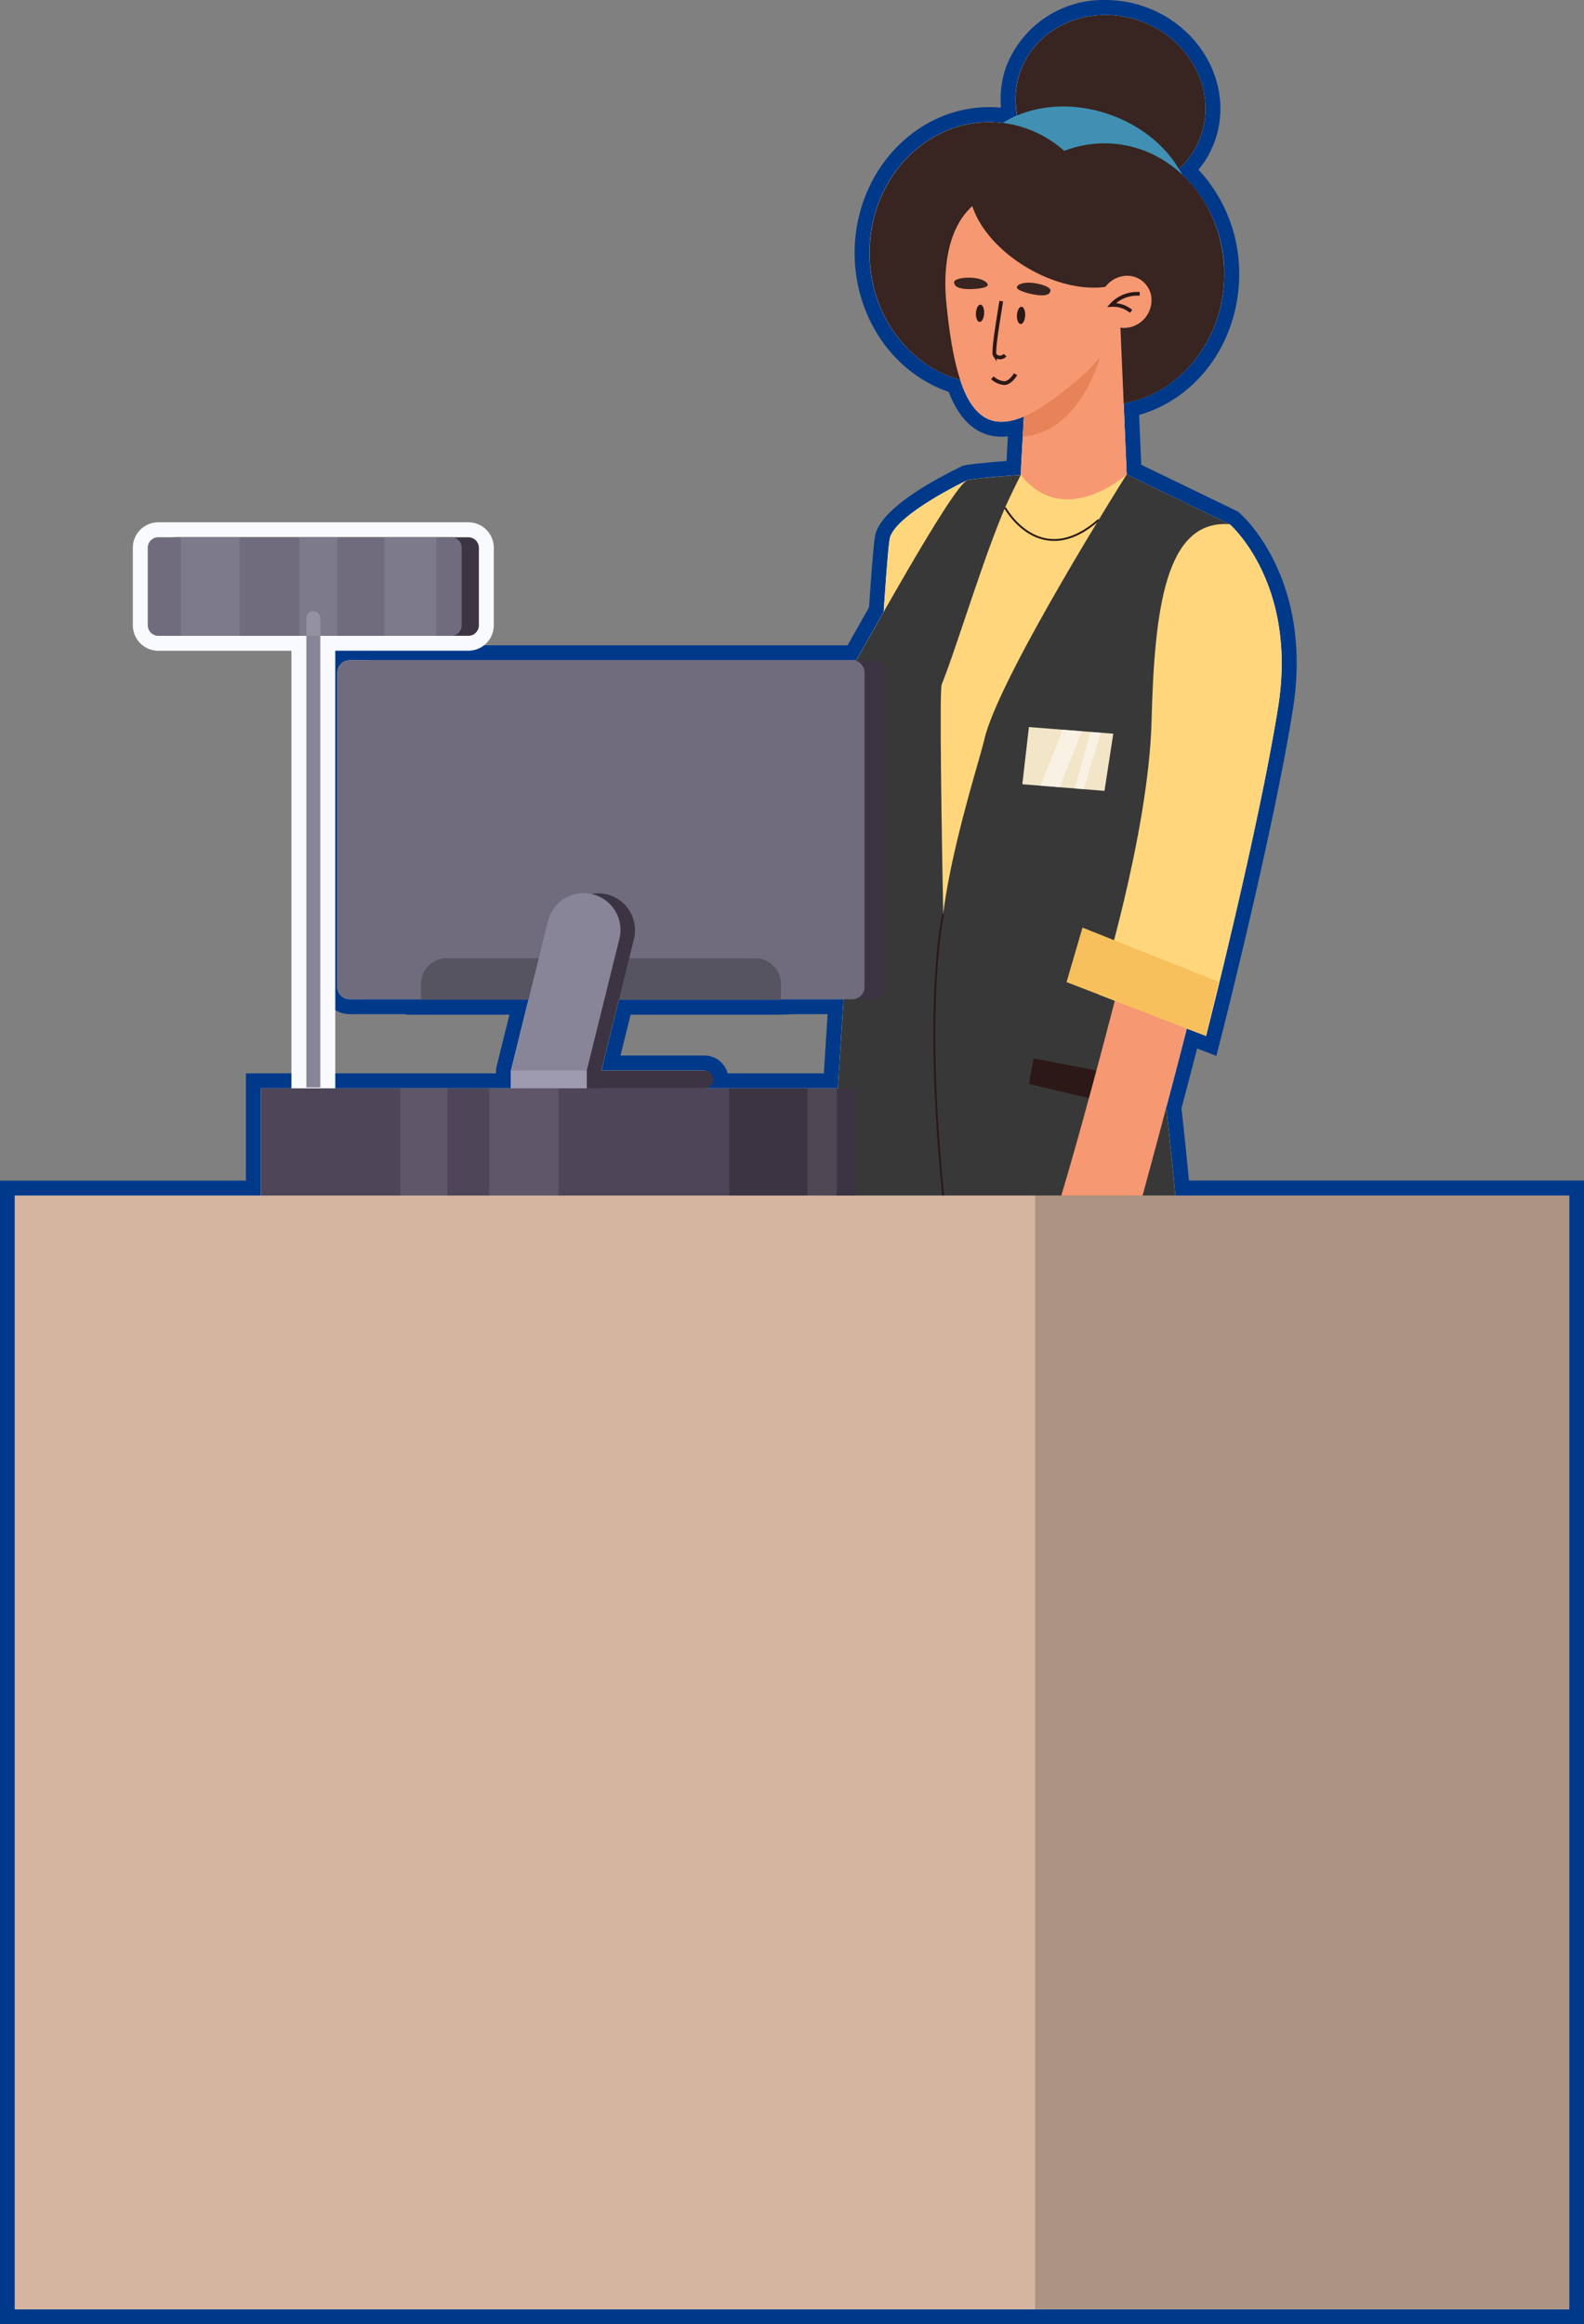 <svg id="Group_33117" data-name="Group 33117" xmlns="http://www.w3.org/2000/svg" xmlns:xlink="http://www.w3.org/1999/xlink" width="211.976" height="310.869" viewBox="0 0 211.976 310.869">
  <rect x="0" y="0" width="211.976" height="310.869" fill="#808080" stroke="none"/>
  <defs>
    <clipPath id="clip-path">
      <rect id="Rectangle_20875" data-name="Rectangle 20875" width="211.976" height="310.869" fill="none"/>
    </clipPath>
    <clipPath id="clip-path-3">
      <rect id="Rectangle_20855" data-name="Rectangle 20855" width="5.519" height="7.695" transform="translate(139.246 97.604)" fill="none"/>
    </clipPath>
    <clipPath id="clip-path-4">
      <rect id="Rectangle_20856" data-name="Rectangle 20856" width="3.47" height="7.662" transform="translate(143.826 97.896)" fill="none"/>
    </clipPath>
    <clipPath id="clip-path-5">
      <rect id="Rectangle_20863" data-name="Rectangle 20863" width="9.28" height="14.341" transform="translate(65.467 145.569)" fill="none"/>
    </clipPath>
    <clipPath id="clip-path-6">
      <rect id="Rectangle_20865" data-name="Rectangle 20865" width="6.285" height="14.341" transform="translate(53.579 145.569)" fill="none"/>
    </clipPath>
    <clipPath id="clip-path-7">
      <rect id="Rectangle_20867" data-name="Rectangle 20867" width="3.926" height="14.341" transform="translate(108.045 145.569)" fill="none"/>
    </clipPath>
    <clipPath id="clip-path-8">
      <rect id="Rectangle_20869" data-name="Rectangle 20869" width="6.935" height="13.184" transform="translate(51.445 71.857)" fill="none"/>
    </clipPath>
    <clipPath id="clip-path-9">
      <rect id="Rectangle_20871" data-name="Rectangle 20871" width="5.068" height="13.184" transform="translate(40.064 71.857)" fill="none"/>
    </clipPath>
    <clipPath id="clip-path-10">
      <rect id="Rectangle_20873" data-name="Rectangle 20873" width="7.868" height="13.184" transform="translate(24.194 71.857)" fill="none"/>
    </clipPath>
  </defs>
  <g id="Group_33116" data-name="Group 33116" clip-path="url(#clip-path)">
    <g id="Group_33115" data-name="Group 33115">
      <g id="Group_33114" data-name="Group 33114" clip-path="url(#clip-path)">
        <path id="Path_589447" data-name="Path 589447" d="M0,310.869V157.909H32.907v-14.34H66.384v-.637l1.788-7.214H54.332v-.069H46.8A3.652,3.652,0,0,1,43.151,132V89.963A3.652,3.652,0,0,1,46.8,86.315h66.619s2.146-3.791,2.877-5.076c.612-9.059.8-9.626.921-10,1.1-3.355,7.388-6.863,11.12-8.689a2.42,2.42,0,0,1,.875-.334c1.252-.207,3.743-.423,5.483-.56l.181-3.292a7.534,7.534,0,0,1-.843.047c-3.155,0-5.534-2.015-7.083-6-7.458-2.548-12.58-10.03-12.58-18.576,0-10.755,8.088-19.505,18.028-19.505.446,0,.906.021,1.392.065l.157-.09a12.965,12.965,0,0,1,.685-5.336A13.907,13.907,0,0,1,147.931,0a15.794,15.794,0,0,1,5.247.9c7.708,2.711,11.931,10.74,9.415,17.9a12.7,12.7,0,0,1-2.21,3.9,20.293,20.293,0,0,1,5.45,13.964c0,8.959-5.536,16.6-13.394,18.834l.287,6.666,12.936,6.256.2.172c.409.351,9.959,8.814,7.148,26.364-2.651,16.547-9.6,43.82-9.674,44.093l-.558,2.181-2.575-.993c-.728,2.82-1.439,5.529-2.094,8,.532,4.832.836,7.918,1,9.666h52.87v152.96Zm110.251-167.3c.162-2.537.334-5.216.5-7.92h-4.238l-2,.069H84.391l-1.353,5.458H94.272a3.2,3.2,0,0,1,3.095,2.393Z" fill="#00398a"/>
        <path id="Path_589448" data-name="Path 589448" d="M157.275,159.91s-.252-3.269-1.2-11.818c.845-3.188,1.789-6.789,2.746-10.523l2.572.991s6.969-27.266,9.637-43.915-6.479-24.532-6.479-24.532l-13.773-6.661,0,.005v0l-.408-9.524c7.63-1.343,13.463-8.548,13.463-17.26a18.148,18.148,0,0,0-5.667-13.343c-.129-.251-.277-.5-.424-.743a10.91,10.91,0,0,0,2.963-4.445c2.155-6.128-1.512-13-8.191-15.349s-13.84.716-16,6.844a10.961,10.961,0,0,0-.4,5.822,12.6,12.6,0,0,0-1.869,1,14.973,14.973,0,0,0-1.856-.126c-8.852,0-16.028,7.837-16.028,17.505,0,8.194,5.163,15.053,12.125,16.96,1.668,5.062,4.318,6.7,8.528,4.91l-.147,2.7-.279,5.109h0c-.005,0-5.159.355-7.056.668a.59.59,0,0,0-.222.107c-1.362.663-9.234,4.606-10.2,7.564-.173.529-.487,4.456-.857,9.973-1.491,2.619-2.8,4.945-3.678,6.488h-.5c-.01,0-.019,0-.03,0H46.8a1.649,1.649,0,0,0-1.648,1.648V132a1.649,1.649,0,0,0,1.648,1.647h9.533v.07H70.727l-2.343,9.457v2.393H34.907V159.91H2V308.869H209.975V159.91Zm-45.3-14.341H94.3a1.2,1.2,0,0,0-.028-2.393H80.482l2.343-9.457h21.693v-.07h8.369c-.259,4.094-.522,8.205-.761,11.92Z" fill="#f9fafe"/>
        <path id="Path_589449" data-name="Path 589449" d="M39,147.452V87.043H21.184a3.411,3.411,0,0,1-3.407-3.407V73.264a3.412,3.412,0,0,1,3.407-3.407l41.5,0a3.41,3.41,0,0,1,3.4,3.4V83.636a3.41,3.41,0,0,1-3.4,3.4l-17.818,0v60.409Z" fill="#f9fafe"/>
        <path id="Path_589450" data-name="Path 589450" d="M21.184,85.043H41v60.409h1.867V85.043H60.38a.206.206,0,0,0,.026,0h2.278a1.4,1.4,0,0,0,1.4-1.4V73.265a1.4,1.4,0,0,0-1.4-1.4H60.4a.19.19,0,0,0-.025,0h-39.2a1.408,1.408,0,0,0-1.407,1.407V83.636a1.407,1.407,0,0,0,1.407,1.407" fill="#f9fafe"/>
        <path id="Path_589451" data-name="Path 589451" d="M129.541,64.186s-9.364,4.432-10.423,7.672c-.665,2.035-3.422,54.373-3.422,54.373h8.2Z" fill="#ffd67c"/>
        <path id="Path_589452" data-name="Path 589452" d="M136.6,63.518s-5.159.355-7.058.668-15.015,24.474-16.05,26,.863,15.41.863,18.454S111.2,159.91,111.2,159.91h16.585Z" fill="#383838"/>
        <path id="Path_589453" data-name="Path 589453" d="M127.023,159.91h10.211l12.855-91.547.69-4.909s-9.361,3.113-14.18.061l-.035.069c-.027.061-.083.175-.159.327l-.29.586c-.075.16-.158.335-.255.525l-.608,1.24c-3.03,6.225-7.065,19.914-9.232,25.294-.594,1.484,1,68.354,1,68.354" fill="#ffd67c"/>
        <path id="Path_589454" data-name="Path 589454" d="M134.5,67.914s4.672,8.52,12.535,1.611" fill="none" stroke="#2c1817" stroke-width="0.25"/>
        <path id="Path_589455" data-name="Path 589455" d="M150.782,63.452s-17.114,27.068-19.05,35.439c-.67,2.9-4.895,15.83-5.712,25.206a181.365,181.365,0,0,0,1,35.813h30.253s-.674-8.752-3.97-35.2l11.249-54.6Z" fill="#383838"/>
        <path id="Path_589456" data-name="Path 589456" d="M138.333,141.568l14.563,2.808-.934,3.994-14.27-3.4Z" fill="#2c1817"/>
        <path id="Path_589457" data-name="Path 589457" d="M160.706,18.139c-2.155,6.128-9.316,9.192-15.995,6.844s-10.346-9.221-8.192-15.349,9.317-9.192,16-6.844,10.346,9.221,8.191,15.349" fill="#382420"/>
        <path id="Path_589458" data-name="Path 589458" d="M148.507,15.322c7.974,2.8,12.649,10.164,10.443,16.438s-10.459,9.088-18.433,6.284-12.649-10.162-10.443-16.437,10.459-9.089,18.433-6.285" fill="#3f90b3"/>
        <path id="Path_589459" data-name="Path 589459" d="M148.427,33.837c0,9.668-7.176,17.5-16.028,17.5s-16.029-7.837-16.029-17.5,7.176-17.505,16.029-17.505,16.028,7.837,16.028,17.505" fill="#382420"/>
        <path id="Path_589460" data-name="Path 589460" d="M163.833,36.67c0,9.668-7.176,17.505-16.028,17.505s-16.029-7.837-16.029-17.505,7.176-17.5,16.029-17.5S163.833,27,163.833,36.67" fill="#382420"/>
        <path id="Path_589461" data-name="Path 589461" d="M136.6,63.518l1.019-18.687,12.065-6.917,1.1,25.541s-8.321,7.461-14.181.063" fill="#f69872"/>
        <path id="Path_589462" data-name="Path 589462" d="M147.175,47.788s-2.515,9.939-10.3,10.62l.74-13.578Z" fill="#e88258"/>
        <path id="Path_589463" data-name="Path 589463" d="M126.64,40.512c1.52,15.66,5.361,19.766,15.133,12.264,5.374-4.125,9.224-7.645,8.437-17.962-.535-7.02-5.756-10.18-15.11-9.291-7.45.708-9.109,8.306-8.46,14.989" fill="#f69872"/>
        <path id="Path_589464" data-name="Path 589464" d="M152.616,35.6c-2.142,3.711-8.849,3.849-14.98.309s-9.366-9.417-7.224-13.128,8.849-3.848,14.98-.307,9.366,9.416,7.224,13.126" fill="#382420"/>
        <path id="Path_589465" data-name="Path 589465" d="M136.084,38.448c-.011.435,1.862.948,2.978,1.043s1.508-.225,1.52-.66-1.343-.9-2.458-1-2.029.181-2.04.616" fill="#382420"/>
        <path id="Path_589466" data-name="Path 589466" d="M136.092,42.158c-.033.638.186,1.167.49,1.183s.576-.488.609-1.126-.186-1.167-.489-1.183-.577.488-.61,1.126" fill="#2c1817"/>
        <path id="Path_589467" data-name="Path 589467" d="M132.177,38.116c-.012.435-1.9.628-3.019.533s-1.49-.48-1.479-.915,1.384-.673,2.5-.578,2.01.525,2,.96" fill="#382420"/>
        <path id="Path_589468" data-name="Path 589468" d="M131.7,41.93c-.033.638-.306,1.142-.609,1.126s-.523-.546-.49-1.183.306-1.142.609-1.126.523.545.49,1.183" fill="#2c1817"/>
        <path id="Path_589469" data-name="Path 589469" d="M133.988,40.273c-.332,2.173-1.147,6.778-.859,7.224a.905.905,0,0,0,1.369,0" fill="none" stroke="#2c1817" stroke-width="0.5"/>
        <path id="Path_589470" data-name="Path 589470" d="M135.907,50.052s-.651,1.131-1.468,1.192a2.613,2.613,0,0,1-1.64-.72" fill="none" stroke="#2c1817" stroke-width="0.5"/>
        <path id="Path_589471" data-name="Path 589471" d="M147.175,40.567a3.247,3.247,0,0,0,3.462,3.287,3.719,3.719,0,0,0,3.462-3.677,3.246,3.246,0,0,0-3.462-3.286,3.718,3.718,0,0,0-3.462,3.676" fill="#f69872"/>
        <path id="Path_589472" data-name="Path 589472" d="M152.521,39.313a4.623,4.623,0,0,0-3.768,1.477,3.717,3.717,0,0,1,2.61.856" fill="none" stroke="#2c1817" stroke-width="0.5"/>
        <path id="Path_589473" data-name="Path 589473" d="M126.222,122.22s-2.668,11.266,0,37.69" fill="none" stroke="#2c1817" stroke-width="0.25"/>
        <path id="Path_589474" data-name="Path 589474" d="M153.962,115.121s-7.069,28.589-11.937,44.789H152.9s7.473-27.132,10.938-43.075Z" fill="#f69872"/>
        <path id="Path_589475" data-name="Path 589475" d="M164.555,70.113S173.7,78,171.033,94.645,161.4,138.56,161.4,138.56l-14.364-5.537s6.67-21.415,7.066-36.508,1.844-27.041,10.456-26.4" fill="#ffd67c"/>
        <path id="Path_589476" data-name="Path 589476" d="M161.4,138.56l-18.671-7.2,2.134-7.292,18.206,7.245Z" fill="#f7c05c"/>
        <path id="Path_589477" data-name="Path 589477" d="M137.692,97.247l11.292.889-1.179,7.646-10.994-.888Z" fill="#f2e5c8"/>
        <g id="Group_33092" data-name="Group 33092" opacity="0.5">
          <g id="Group_33091" data-name="Group 33091">
            <g id="Group_33090" data-name="Group 33090" clip-path="url(#clip-path-3)">
              <path id="Path_589478" data-name="Path 589478" d="M142.226,97.6l2.539.2-2.943,7.495-2.576-.208Z" fill="#fff"/>
            </g>
          </g>
        </g>
        <g id="Group_33095" data-name="Group 33095" opacity="0.5">
          <g id="Group_33094" data-name="Group 33094">
            <g id="Group_33093" data-name="Group 33093" clip-path="url(#clip-path-4)">
              <path id="Path_589479" data-name="Path 589479" d="M145.941,97.9l-2.115,7.564,1.212.1L147.3,98Z" fill="#fff"/>
            </g>
          </g>
        </g>
        <rect id="Rectangle_20857" data-name="Rectangle 20857" width="136.489" height="148.959" transform="translate(2 159.91)" fill="#d5b5a0"/>
        <rect id="Rectangle_20858" data-name="Rectangle 20858" width="71.486" height="148.959" transform="translate(138.489 159.91)" fill="#ad9382"/>
        <path id="Path_589480" data-name="Path 589480" d="M70.107,143.177H94.271a1.2,1.2,0,1,1,0,2.4H70.107Z" fill="#3c3443"/>
        <path id="Path_589481" data-name="Path 589481" d="M49.5,133.646h67.255A1.645,1.645,0,0,0,118.4,132V89.963a1.645,1.645,0,0,0-1.645-1.646H49.5a1.647,1.647,0,0,0-1.647,1.646V132a1.647,1.647,0,0,0,1.647,1.646" fill="#3c3443"/>
        <path id="Path_589482" data-name="Path 589482" d="M45.152,89.963V132A1.648,1.648,0,0,0,46.8,133.65h67.257A1.641,1.641,0,0,0,115.695,132V89.963a1.641,1.641,0,0,0-1.639-1.648H46.8a1.647,1.647,0,0,0-1.647,1.648" fill="#706c7d"/>
        <path id="Path_589483" data-name="Path 589483" d="M59.784,128.166h41.282a3.452,3.452,0,0,1,3.452,3.452v2.1H56.332v-2.1a3.452,3.452,0,0,1,3.452-3.452" fill="#575461"/>
        <path id="Path_589484" data-name="Path 589484" d="M69.728,145.575H80.482v-2.4l4.362-17.605a4.926,4.926,0,0,0-9.562-2.372Z" fill="#3c3443"/>
        <path id="Path_589485" data-name="Path 589485" d="M68.384,145.575H78.52v-2.4l4.37-17.606a4.923,4.923,0,1,0-9.557-2.37l-4.949,19.976Z" fill="#898599"/>
        <rect id="Rectangle_20859" data-name="Rectangle 20859" width="10.136" height="2.398" transform="translate(68.384 143.177)" fill="#9e9ab0"/>
        <rect id="Rectangle_20860" data-name="Rectangle 20860" width="16.976" height="14.341" transform="translate(97.594 145.569)" fill="#3c3443"/>
        <rect id="Rectangle_20861" data-name="Rectangle 20861" width="62.687" height="14.341" transform="translate(34.908 145.569)" fill="#4f4559"/>
        <g id="Group_33098" data-name="Group 33098" opacity="0.1">
          <g id="Group_33097" data-name="Group 33097">
            <g id="Group_33096" data-name="Group 33096" clip-path="url(#clip-path-5)">
              <rect id="Rectangle_20862" data-name="Rectangle 20862" width="9.28" height="14.341" transform="translate(65.467 145.569)" fill="#f9fafe"/>
            </g>
          </g>
        </g>
        <g id="Group_33101" data-name="Group 33101" opacity="0.1">
          <g id="Group_33100" data-name="Group 33100">
            <g id="Group_33099" data-name="Group 33099" clip-path="url(#clip-path-6)">
              <rect id="Rectangle_20864" data-name="Rectangle 20864" width="6.285" height="14.341" transform="translate(53.579 145.569)" fill="#f9fafe"/>
            </g>
          </g>
        </g>
        <g id="Group_33104" data-name="Group 33104" opacity="0.1">
          <g id="Group_33103" data-name="Group 33103">
            <g id="Group_33102" data-name="Group 33102" clip-path="url(#clip-path-7)">
              <rect id="Rectangle_20866" data-name="Rectangle 20866" width="3.926" height="14.341" transform="translate(108.045 145.569)" fill="#f9fafe"/>
            </g>
          </g>
        </g>
        <path id="Path_589486" data-name="Path 589486" d="M23.489,85.041H62.684a1.4,1.4,0,0,0,1.4-1.4V73.265a1.4,1.4,0,0,0-1.4-1.4H23.489a1.4,1.4,0,0,0-1.405,1.4V83.636a1.4,1.4,0,0,0,1.405,1.4" fill="#3c3443"/>
        <path id="Path_589487" data-name="Path 589487" d="M19.777,73.264V83.636a1.408,1.408,0,0,0,1.407,1.407h39.2a1.4,1.4,0,0,0,1.4-1.407V73.264a1.4,1.4,0,0,0-1.4-1.407h-39.2a1.408,1.408,0,0,0-1.407,1.407" fill="#706c7d"/>
        <path id="Path_589488" data-name="Path 589488" d="M41,145.452h1.867V82.66a.934.934,0,0,0-1.867,0Z" fill="#898599"/>
        <g id="Group_33107" data-name="Group 33107" opacity="0.1">
          <g id="Group_33106" data-name="Group 33106">
            <g id="Group_33105" data-name="Group 33105" clip-path="url(#clip-path-8)">
              <rect id="Rectangle_20868" data-name="Rectangle 20868" width="6.935" height="13.183" transform="translate(51.445 71.858)" fill="#f9fafe"/>
            </g>
          </g>
        </g>
        <g id="Group_33110" data-name="Group 33110" opacity="0.1">
          <g id="Group_33109" data-name="Group 33109">
            <g id="Group_33108" data-name="Group 33108" clip-path="url(#clip-path-9)">
              <rect id="Rectangle_20870" data-name="Rectangle 20870" width="5.068" height="13.183" transform="translate(40.064 71.858)" fill="#f9fafe"/>
            </g>
          </g>
        </g>
        <g id="Group_33113" data-name="Group 33113" opacity="0.1">
          <g id="Group_33112" data-name="Group 33112">
            <g id="Group_33111" data-name="Group 33111" clip-path="url(#clip-path-10)">
              <rect id="Rectangle_20872" data-name="Rectangle 20872" width="7.868" height="13.183" transform="translate(24.194 71.858)" fill="#f9fafe"/>
            </g>
          </g>
        </g>
      </g>
    </g>
  </g>
</svg>
